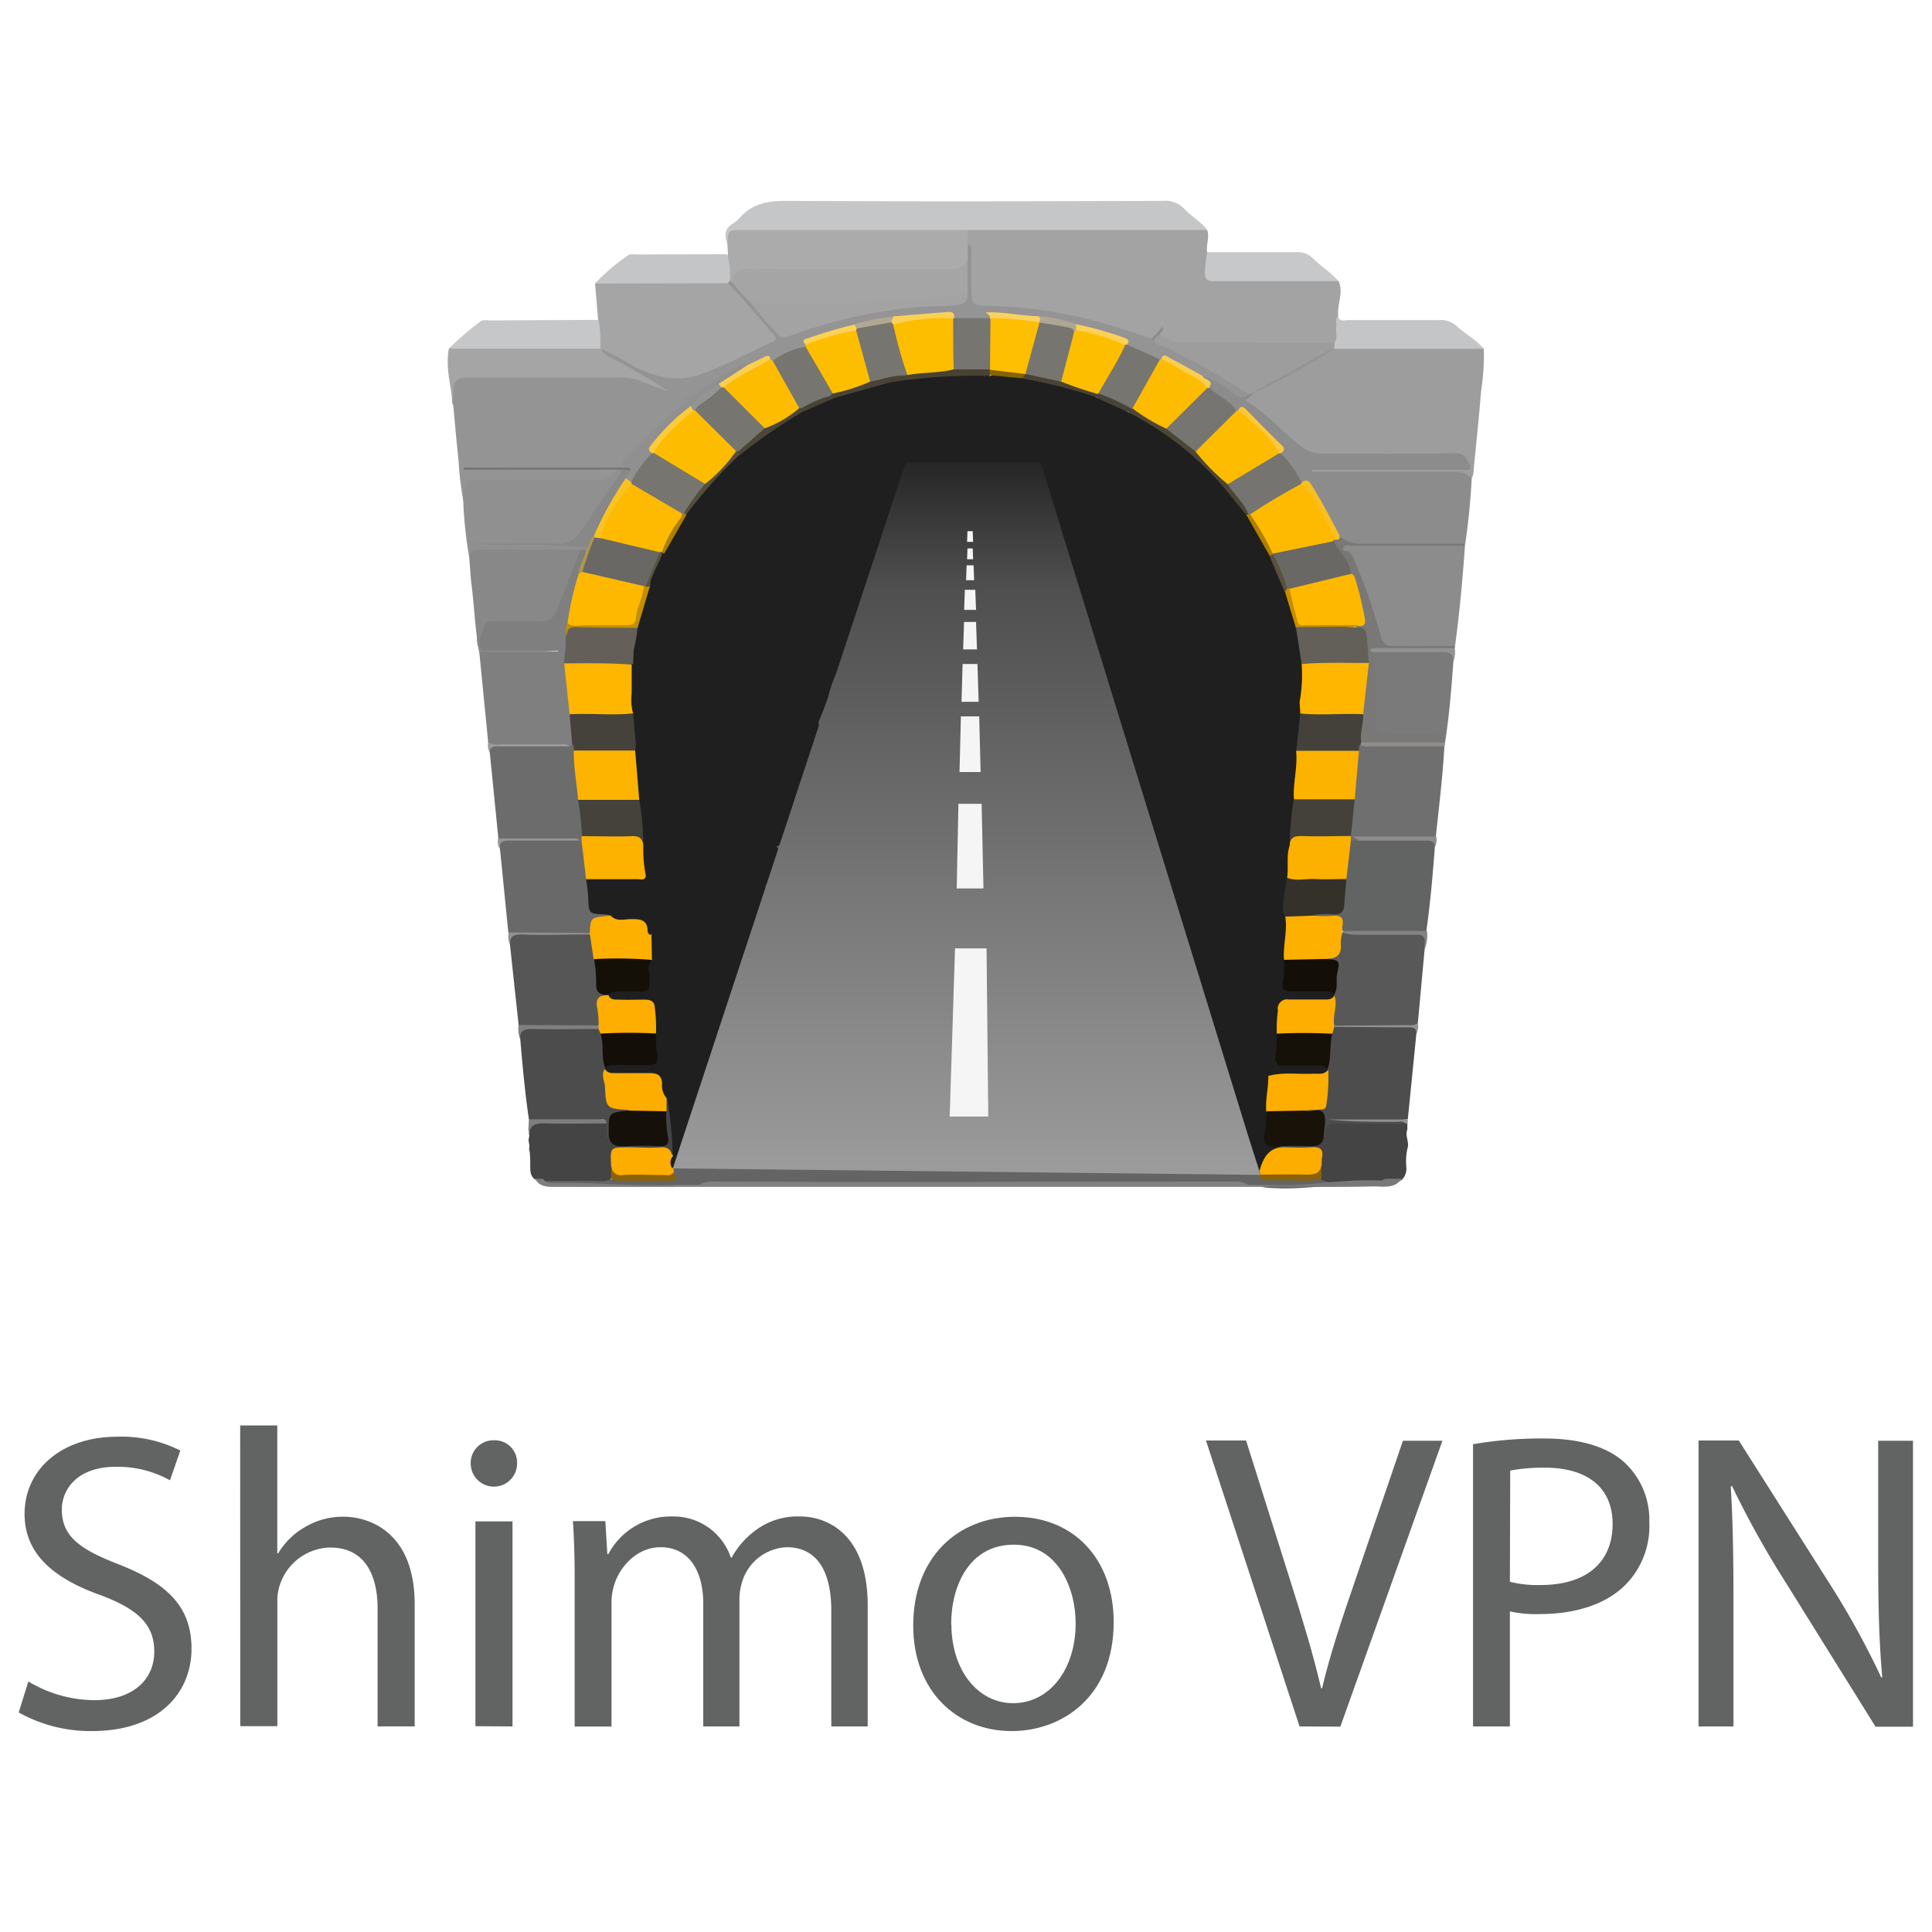 <svg id="Capa_1" data-name="Capa 1" xmlns="http://www.w3.org/2000/svg" xmlns:xlink="http://www.w3.org/1999/xlink" viewBox="0 0 250 250"><defs><linearGradient id="Degradado_sin_nombre_45" x1="125.07" y1="57.15" x2="125.07" y2="153.05" gradientUnits="userSpaceOnUse"><stop offset="0" stop-color="#1f1f1f"/><stop offset="0.19" stop-color="#4e4e4e"/><stop offset="0.99" stop-color="#9c9c9c"/></linearGradient></defs><path d="M171,152.53c-2.06-.28-4.14,0-6.2-.13-.45,0-1,.22-1.32-.34a4.14,4.14,0,0,0-.18-.6,34.08,34.08,0,0,0-1.71-4.58l-.25-.21-.63-1.57h0c-.08-1.24-.9-2.24-1.09-3.44h0c-.8-3.53-2.16-6.88-3.15-10.35l-1.1-3.17h0a42.07,42.07,0,0,0-2.11-6.37,6.33,6.33,0,0,0-.12-.76c-.74-2.87-1.95-5.59-2.57-8.5a12.66,12.66,0,0,1-1.06-3.18h0l-2.61-7.71h0a15.78,15.78,0,0,0-1.07-3.44h0c-.09-.36-.17-.71-.26-1.07l-.8-2.38A18,18,0,0,0,143.48,91a8.25,8.25,0,0,0-.8-2.92h0c-.57-1.74-.87-3.61-1.88-5.17-2.18-3.37-5.85-4.38-9.32-5.72-1.79-.68-3.77-.1-5.48-1-.7.19-1.49,0-2.12.52-.81.18-1.62.39-2.43.55a22.12,22.12,0,0,0-6.52,2.25,15.79,15.79,0,0,0-8.05,10.73h0l-1.06,2.92c-.26,1.06-.53,2.12-.79,3.18h0a15.06,15.06,0,0,0-1.34,4c-.82,1.4-.89,3.06-1.57,4.51l-1.33,4.24h0c-.09.17-.18.35-.28.52l-1.29,4.26h0l-.29.78L97,121c-.16.4-.36.79-.5,1.2l-5,15.4-4.44,13.62c0,.18,0,.37,0,.55a.8.8,0,0,1,.19.68H87c-2.63.06-5.26-.17-7.88.13l-8.77,0c.09.94.84.76,1.41.75,5.14,0,10.29.24,15.44.14,1,0,2,0,3,0a1.18,1.18,0,0,0,.4-.13h70.77a.77.77,0,0,0,.32.13c.43,0,.88.07,1.32,0a3.8,3.8,0,0,0,.51.16,4,4,0,0,0,.91.09c4.58.32,9.12-.74,13.7-.52.44,0,1,.06,1.14-.62Zm-82.82-.1h-.06l.08-.07A.25.25,0,0,1,88.21,152.43Zm1.39-3.52a29.84,29.84,0,0,1,1.09-3.27l.51-1.32C90.69,145.86,90.17,147.39,89.6,148.91Zm5.55-17.69-.09.43a31.29,31.29,0,0,1,1.2-4.76c.43-1.13.89-2.25,1.37-3.36A48.57,48.57,0,0,0,95.15,131.22Zm5.57-14.68v0h0Z" style="fill:#646464"/><path d="M156.21,29.76c.33,1-.17,1.94,0,2.91.38.53.18,1.11.16,1.67,0,1.43.11,1.63,1.54,1.63,4.32,0,8.64,0,13,0a4.27,4.27,0,0,1,2.31.4c.67,1.51-.22,3-.05,4.52-.14.77.3,1.5.16,2.27-.1.55-.07,1.14-.69,1.42a4.83,4.83,0,0,1-1.56.18c-5.73,0-11.45,0-17.18,0a6.42,6.42,0,0,1-3.65-.92c-.29-.36-.4-.71.05-1.05-.51.43-.77,1.21-1.6,1.23-3.31-.93-6.56-2.09-9.93-2.78A64,64,0,0,0,128.25,40a9.74,9.74,0,0,1-1.32-.08,1.71,1.71,0,0,1-1.57-1.81c0-1.59,0-3.18,0-4.76a3.06,3.06,0,0,0-.4-1.78,1.84,1.84,0,0,1,.29-1.91,3.69,3.69,0,0,1,1.94-.29H154A3.89,3.89,0,0,1,156.21,29.76Z" style="fill:#a4a3a4"/><path d="M125.18,31.63c.74.13.51.72.52,1.16,0,1.67,0,3.34,0,5,0,1.43.32,1.77,1.8,1.78a57.53,57.53,0,0,1,14,1.91c2.55.63,5,1.54,7.53,2.33a1.17,1.17,0,0,1,.54.19,91.6,91.6,0,0,1,9.85,5.32A5.7,5.7,0,0,1,161.58,51c-.46,1.07-1.19.81-1.9.32a18.41,18.41,0,0,0-4-2.43A38.56,38.56,0,0,1,152,47c-.49-.26-1-.64-1.6-.34a1.2,1.2,0,0,1-.38,0c-1.41-.64-3-.89-4.21-2-.19-.59-.71-.72-1.21-.89-1.79-.63-3.63-1.1-5.46-1.6a30.48,30.48,0,0,0-4.74-.9c-2-.15-3.92-.29-5.87-.59-.16,0-.72-.46-.31.26.06.1-.09.23-.17.33a8.46,8.46,0,0,1-4.52.05c-.81-1.06-1.92-.55-2.9-.48-1.61.11-3.21.33-4.82.43a29.83,29.83,0,0,0-5,1c-1.8.49-3.61,1-5.37,1.59-.43.15-1,.21-1,.82a.84.84,0,0,1-.17.34c-1.36.66-2.83,1.06-4.14,1.82a.64.64,0,0,1-.52-.13c-.56-.39-1,.09-1.42.27a4,4,0,0,1-1.33.47,2,2,0,0,0-1.35.42,42.73,42.73,0,0,0-5.09,3.32c-.62.51-1.21.67-1.72.18.82.32.57.78-.1,1.27-2.65,1.93-4.8,4.4-7.16,6.64-.51.49-.58,1.47-1.56,1.44-6.47-.08-12.94,0-19.41,0,6.45.06,12.9,0,19.35.06.44.62-.08.88-.46,1.14a4.66,4.66,0,0,1-2.78.69c-4.47,0-8.93,0-13.39,0-1.49,0-2.63.17-2.89,1.89a.75.75,0,0,1-.32.41,39.32,39.32,0,0,1-.64-5.3c-.27-2.39-.46-4.78-.69-7.17A.89.89,0,0,1,58.5,52c-.15-3.17.14-3.48,3.32-3.48,5.55,0,11.1.05,16.66,0,2.47,0,4.82.21,6.53,1.37-1.94-.88-4.18-2.17-6.43-3.44-.41-.23-.9-.41-1-1,.53-.86,1.07-.2,1.54,0,1.88.95,3.62,2.16,5.72,2.67a10.08,10.08,0,0,0,7.43-.67c2.14-1.12,4.37-2.08,6.56-3.11,1.13-.53,1.15-.54.34-1.56-1.66-2.05-3.53-3.92-5.15-6a.47.47,0,0,1,.25-.5.77.77,0,0,1,.4,0c1.17.66,1.71,1.95,2.72,2.78.92,1.18,2,2.23,2.93,3.4a1.67,1.67,0,0,0,2.11.53,63,63,0,0,1,20.2-3.78c1.87,0,2.11-.27,2.13-1.69,0-1.25,0-2.51,0-3.77C124.81,33,124.63,32.26,125.18,31.63Z" style="fill:#959495"/><path d="M192,45.13a28.74,28.74,0,0,1-.35,5.48c-.27,3.56-.68,7.11-1,10.66a2.72,2.72,0,0,1-.2.61,18.17,18.17,0,0,0-5.5-.42c-4.54,0-9.09,0-13.63,0-.62,0-1.68.2-1.68-.51s1.06-.52,1.67-.52c5.38,0,10.77,0,16.15,0a9.37,9.37,0,0,0,1.06,0c.36,0,.91.13,1-.43s-.46-.78-1-.84a9.7,9.7,0,0,0-1.32,0c-5.21,0-10.42,0-15.62,0A5.41,5.41,0,0,1,168.09,58c-2.35-1.8-4.34-4-6.79-5.69-.93-.64.28-.84.43-1.26,1.84-1.27,3.86-2.23,5.81-3.31a39,39,0,0,1,5.57-2.94c5.84-.19,11.69-.05,17.53-.07A2.93,2.93,0,0,1,192,45.13Z" style="fill:#9e9d9e"/><path d="M162.05,51c-.14.43-.61.49-.91.84,2.77,1.56,4.75,4.07,7.26,5.94a4.32,4.32,0,0,0,2.68.93c5.7,0,11.4.06,17.09-.07,1.41,0,1.67.74,2.06,1.64.15.34,0,.5-.33.52s-.71,0-1.06,0H169.79v.26h1.31c5.7,0,11.4,0,17.09,0a2.67,2.67,0,0,1,2.25.84c-.15,2.83-.42,5.66-.84,8.46a1.76,1.76,0,0,1-1.36.36H175.82a2.82,2.82,0,0,1-2.25-.88,4.39,4.39,0,0,1-1.2-1.71c-.84-1.8-2-3.44-2.9-5.18-.28-.51-.63-.44-1-.45a22.89,22.89,0,0,1-2.8-3.77,1.35,1.35,0,0,0-.38-1.3c-1.31-1.28-2.59-2.59-3.89-3.88-.33-.32-.67-.56-1.15-.32a.77.77,0,0,1-.37,0c-1.11-1-2.51-1.72-3.47-2.93.1-.72-.78-1-.78-1.64A10.48,10.48,0,0,1,159.73,51c.69.53,1.18.64,1.77,0a.34.34,0,0,1,.55,0Z" style="fill:#8c8c8c"/><path d="M94.14,36.65c2.2,2.08,4,4.52,6.07,6.74.33.36.25.61-.17.8-3.2,1.47-6.31,3.19-9.61,4.33-3.14,1.08-6.24.09-9.1-1.49a22.45,22.45,0,0,0-3.61-1.87L77.56,45c-.18-1.2-.69-2.38-.16-3.61L77,36.69a2.85,2.85,0,0,1,1.88-.45q6.78,0,13.56,0A2.27,2.27,0,0,1,94.14,36.65Z" style="fill:#a5a5a6"/><path d="M156.21,29.76l-31,0a3.28,3.28,0,0,1-2.29.41c-8.64,0-17.28,0-25.92,0-1.28,0-2.35.09-2.84,1.48-.41-1.07-.52-2,.69-2.73a4.52,4.52,0,0,0,1-.88c1.62-1.73,3.61-2.06,5.94-2.05,16.2.09,32.4.06,48.6,0a3.5,3.5,0,0,1,2.83,1C154.1,28,155.4,28.63,156.21,29.76Z" style="fill:#c5c6c7"/><path d="M63.17,96.05,62.05,84.68c.16-.76.77-.4,1.15-.4,3,0,6.06,0,8.89,0,.37-.05.13-.32.2-.16s0,.08-.06.08c-3.21.16-6.42,0-9.63.07-.27,0-.5,0-.63-.34A2.78,2.78,0,0,1,64.49,80c1.63,0,3.27,0,4.9,0a2.26,2.26,0,0,0,2.47-1.73c.65-1.92,1.46-3.79,2.23-5.66a4.45,4.45,0,0,1,.82-1.51.82.82,0,0,1,.86-.13c.51.47.19,1,0,1.45a12.89,12.89,0,0,0-.66,2c-.52,2.06-1.06,4.12-1.41,6.22a4.28,4.28,0,0,0-.14,1.71,18.16,18.16,0,0,1-.26,3.37c.17,2.21.46,4.4.69,6.6,0,1.33.6,2.63.2,4a.64.64,0,0,1-.57.41c-2.91-.07-5.82,0-8.74,0C64.27,96.68,63.55,96.82,63.17,96.05Z" style="fill:#807f80"/><path d="M189.57,70.59c-.31,4.35-.7,8.69-1.29,13-.07.05-.14.14-.21.15a46.41,46.41,0,0,1-8.58.11c-.72,0-.92-.76-1.11-1.35-.59-1.76-1.1-3.54-1.69-5.3-.5-1.51-1.13-3-1.72-4.45a2.58,2.58,0,0,0-1.05-1.14.73.73,0,0,1-.3-.82c.1-.37.41-.41.74-.4,4.94.17,9.89,0,14.84.08A.8.8,0,0,1,189.57,70.59Z" style="fill:#8c8c8c"/><path d="M94.13,31.66c.07-1.89.07-1.89,2-1.89h29.09v4c-.32,1.42-1.42,1.48-2.57,1.48h-21c-1.1,0-2.21,0-3.31,0-1.36-.07-2.63,0-3.56,1.2l-.28,0a5.43,5.43,0,0,1-.3-3.49Z" style="fill:#ababac"/><path d="M75.85,71.13h-.78a2.66,2.66,0,0,1-1.88.4c-3.29,0-6.58,0-9.86,0a4.17,4.17,0,0,0-2.6.69,56.23,56.23,0,0,1-.79-7.43,4.86,4.86,0,0,1,0-.66c.37-2,.38-2,2.43-2H77.05a3,3,0,0,0,2.79-1.32.68.68,0,0,1,.86,0c.18.44-.08.76-.32,1.07-1.66,2.18-3.19,4.45-4.67,6.75a3.7,3.7,0,0,1-3.6,1.88c-3.53-.14-7.06,0-9.46,0,3.14-.09,7.42.14,11.7-.09a3.06,3.06,0,0,1,1.67.35C76.25,71,76.2,71.12,75.85,71.13Z" style="fill:#909090"/><path d="M183.28,133.73l-1.11,11.1c-2.62.32-5.25.06-7.88.14-.77,0-1.54,0-2.3,0h2.77c2,0,4.05,0,6.07,0,.39,0,.9-.24,1.16.31-.45.57-1.11.46-1.71.47-2.16,0-4.32,0-6.48,0-.93,0-1.78,0-2,1.22-.06.42-.37.79-.76.16,0-.12-.08-.25-.11-.37-.13-.82.28-1.78-.1-2.41s-1.49,0-2.16-.5c-.1-.89.63-.65,1.05-.71,1.44-.2,1.64-.34,1.68-1.76,0-1,.16-1.92.13-2.88a2.16,2.16,0,0,1,0-.44c.25-1.48.08-3,.53-4.45a1.45,1.45,0,0,1,.73-1c3.21-.29,6.44-.12,9.66-.09C183.18,132.59,183.56,133,183.28,133.73Z" style="fill:#4d4d4d"/><path d="M185.67,109.62c-.28,3.62-.58,7.23-1.1,10.83a1.53,1.53,0,0,1-1.1.36c-3,0-6,0-9,0a1.55,1.55,0,0,1-.64-.16c-.51-1.53-1.65-1.87-3.11-1.68a1.57,1.57,0,0,1-1.24-.3c0-.82.66-.65,1.1-.69,2.72-.26,2.72-.25,3.08-2.89.06-.43.15-.85.2-1.29.37-1.68,0-3.48.86-5.09a2.06,2.06,0,0,1,1.21-.29c2.81,0,5.62,0,8.43,0C185.1,108.44,186,108.38,185.67,109.62Z" style="fill:#626363"/><path d="M175.83,108.78h-1a.75.75,0,0,1-.37-.57,36.61,36.61,0,0,1,.45-4.79c.15-2.1.55-4.18.57-6.29.06-.43.15-.84.67-.93,3,.06,6,0,9,0a2.31,2.31,0,0,1,1.75.37c-.21,3.9-.69,7.77-1.1,11.65-.4.4-.91.27-1.38.27-2.58,0-5.17,0-7.76,0C176.42,108.53,176,108.27,175.83,108.78Z" style="fill:#6f6f6f"/><path d="M73.72,96.58l.32-.25c.55.06.49.52.58.88,0,2.07.33,4.11.57,6.16a32.51,32.51,0,0,1,.47,4.81,1.09,1.09,0,0,1-.3.66,1,1,0,0,1-.48.1c-2.88-.12-5.77,0-8.65-.06-.6,0-1.24.11-1.74-.38L63.38,97.4c-.23-.58-.13-1,.59-.94C67.22,96.53,70.47,96.31,73.72,96.58Z" style="fill:#6c6c6c"/><path d="M75,108.77h.21c.72.78.57,1.8.7,2.72.1.73.12,1.48.25,2.21a19.71,19.71,0,0,1,.32,2.86,1.23,1.23,0,0,0,1.34,1.4c.47,0,1.1-.1,1.2.66a6.52,6.52,0,0,0-2.8,2.28,52.16,52.16,0,0,1-7.5.16c-1,0-2,.31-2.94-.37L64.7,109.88c-.08-.54-.42-1.24.58-1.22C68.54,108.72,71.79,108.5,75,108.77Z" style="fill:#696969"/><path d="M184.34,122.88l-.87,9.49c-.28.6-.83.39-1.28.4h-9.36c-.72-.35-.52-1-.53-1.6s.21-1.39.14-2.09a2.06,2.06,0,0,1,0-.43,19.59,19.59,0,0,1,.19-2.19c.31-1.14.07-1.93-1.1-2.32a3.4,3.4,0,0,0,1.84-3,.62.62,0,0,1,.52-.53c2.87.27,5.74.07,8.6.12C184.59,120.74,184.59,120.72,184.34,122.88Z" style="fill:#585859"/><path d="M67.11,132.64,66,122.33c-.17-1.47-.17-1.48,1.24-1.48,3,0,5.95,0,8.93,0,.76.31.72,1,.81,1.65s.07,1,.18,1.56a16.49,16.49,0,0,1,.34,2.69,1.64,1.64,0,0,0,1.24,1.84.33.33,0,0,1,0,.39,1.45,1.45,0,0,0-1,2,1.61,1.61,0,0,1-.47,1.88,90.28,90.28,0,0,1-9.45.11A1.12,1.12,0,0,1,67.11,132.64Z" style="fill:#565657"/><path d="M68.44,144.84c-.5-3.41-.82-6.85-1.11-10.29-.16-1.61-.15-1.64,1.32-1.63,2.86,0,5.71-.06,8.56,0a1.08,1.08,0,0,1,.73.62c.62,1.44.29,3,.58,4.5a3.2,3.2,0,0,1,0,.44c-.09,1.1.16,2.18.13,3.27,0,.9.43,1.33,1.36,1.39.51,0,1.3-.28,1.43.67a1.64,1.64,0,0,1-.22.14c-.6.4-1.6-.21-2,.71a9.54,9.54,0,0,0-.13,2.08c-.06.31-.14.71-.47.71s-.41-.41-.47-.71a7.73,7.73,0,0,0-.2-1.17c-.32-.53-.86-.37-1.32-.38-2.2,0-4.4,0-6.59,0A2.19,2.19,0,0,1,68.44,144.84Z" style="fill:#4d4c4d"/><path d="M60.73,72.23c.09-.88.59-1.12,1.44-1.11,4.3,0,8.6,0,12.9,0-1,2.66-2,5.33-3.09,8a1.94,1.94,0,0,1-2.06,1.3c-2.08-.06-4.15,0-6.23,0a1,1,0,0,0-1.14.83c-.25.88-.77,1.75-.32,2.67.18.38.72.21,1.11.21,3.08,0,6.17,0,9.27.27h-9.2c-.46,0-1-.17-1.36.28-.54-2.9-.66-5.84-1-8.77C60.88,74.69,60.83,73.46,60.73,72.23Z" style="fill:#888"/><path d="M188.05,85.75c-.24,3.46-.53,6.91-1.06,10.34a4.11,4.11,0,0,0-2.5-.69c-1.46,0-2.92,0-4.38,0-1.8,0-2.39-.56-2.51-2.36a61.45,61.45,0,0,1,0-6.22c0-.85-.6-1.74.13-2.55A2.28,2.28,0,0,1,179,84c2.55,0,5.1,0,7.65,0C188.13,84,188.24,84.2,188.05,85.75Z" style="fill:#7a7a7a"/><path d="M77.72,45.16c.77,1.16,2.13,1.44,3.22,2.1,1.83,1.12,3.74,2.11,5.52,3.39-1.21-.45-2.43-.89-3.64-1.37a6.83,6.83,0,0,0-2.58-.43c-6.39,0-12.78,0-19.18,0-2.12,0-2.43.31-2.43,2.41,0,.36,0,.71,0,1.06-.29-2.4-1-4.77-.55-7.22a4.48,4.48,0,0,1,2-.4H75.8a2.68,2.68,0,0,1,1.89.4Z" style="fill:#a5a5a6"/><path d="M171.28,147s0,.1,0,.13l.18.11c-.25-2.4,1.48-1.82,2.79-1.83,2.54,0,5.09,0,7.63,0,.09-.13.17-.12.23,0l0,.75,0,0c-.34.83.32,1.66,0,2.49a8.22,8.22,0,0,0-.14,2.32,2,2,0,0,1-.63,1.75,5.22,5.22,0,0,1-2.22.22c-2.14,0-4.28,0-6.43,0a3.06,3.06,0,0,1-1.66-.24c-.54-.54-.35-1.24-.42-1.88-.06-1.83-.06-1.81-1.93-1.85a6.13,6.13,0,0,1-2.94-.28.34.34,0,0,1-.07-.41,3.37,3.37,0,0,1,2.26-.32A3.93,3.93,0,0,0,171.28,147Z" style="fill:#444"/><path d="M77.69,45.12H58.06a41.81,41.81,0,0,1,4-3.45c.4-.36.93-.21,1.4-.21l14-.07A17.43,17.43,0,0,1,77.69,45.12Z" style="fill:#c6c7c8"/><path d="M192,45.13H172.66a.54.54,0,0,1-.19-.3.47.47,0,0,1,.2-.47c.48-.66.14-1.41.24-2.11.07-.45-.13-1,.23-1.35.19.79.83.52,1.3.52,3.92,0,7.85,0,11.77,0a3,3,0,0,1,2.28.77C189.61,43.23,191,43.93,192,45.13Z" style="fill:#c4c5c6"/><path d="M94.11,32.9a9.34,9.34,0,0,1,.3,3.49l-.27.26L77,36.69a25.73,25.73,0,0,1,4.15-3.57c.4-.33.93-.19,1.41-.19C86.38,32.91,90.25,32.91,94.11,32.9Z" style="fill:#c4c5c6"/><path d="M173.19,36.38c-5.38,0-10.75,0-16.13,0-.87,0-1.16-.27-1.15-1.14a17.54,17.54,0,0,1,.31-2.61c3.83,0,7.66,0,11.49,0a2.88,2.88,0,0,1,2.23.84C171,34.53,172.25,35.26,173.19,36.38Z" style="fill:#c7c8c9"/><path d="M177.68,84.39a69.78,69.78,0,0,1,.28,8.43c0,1.92.35,2.17,2.29,2.17,1.68,0,3.35,0,5,0,.78,0,1.52.13,1.71,1.08h0c-.12.06-.23.16-.36.16-3.48.07-7,.2-10.44-.07-.59-.38-.5-1-.44-1.54.08-.74.17-1.48.25-2.22.36-2.17.45-4.38.75-6.55,0-1-.29-2-.27-3a1.86,1.86,0,0,0-.91-1.52.38.38,0,0,1-.09-.37,1.44,1.44,0,0,0,.62-1.7,18.12,18.12,0,0,0-1.44-4.77c-.41-1.65-1.59-2.9-2.36-4.36a.42.42,0,0,1,.21-.46c.25-.17.57-.19.81-.37,1.08,1.12,2.45,1.08,3.87,1.06,4.13,0,8.25,0,12.38,0a.25.25,0,0,1,0,.25c-4.85,0-9.7,0-14.55,0-.4,0-1-.26-1.18.26s.53.36.79.55a2.59,2.59,0,0,1,.66,1.12,71,71,0,0,1,3.42,9.83c.28,1,.77,1.27,1.77,1.24,2.6-.07,5.2,0,7.8,0a.31.31,0,0,1,0,.25c-.41.38-.92.27-1.39.27-2.61,0-5.21,0-7.82,0C178.59,84.13,178.08,84,177.68,84.39Z" style="fill:#797876"/><path d="M177.68,84.39c-.21-.09-.65-.15-.21-.44a2.15,2.15,0,0,1,1-.08l9.77,0a3.52,3.52,0,0,1-.23,1.9c.11-1-.3-1.42-1.41-1.39C183.65,84.44,180.67,84.39,177.68,84.39Z" style="fill:#929292"/><path d="M184.34,122.88a5.23,5.23,0,0,1,0-.79c.13-.88-.23-1.15-1.1-1.13-2.51,0-5,0-7.53,0a5.83,5.83,0,0,1-1.95-.28.13.13,0,0,1,0-.15s0-.06.06-.06l10.83,0A5,5,0,0,1,184.34,122.88Z" style="fill:#838383"/><path d="M77.46,133.15c-2.86,0-5.72.08-8.58,0-1.09,0-1.66.23-1.55,1.39a3.76,3.76,0,0,1-.22-1.91l10.34.06A.32.32,0,0,1,77.46,133.15Z" style="fill:#7f7f7f"/><path d="M68.44,144.84c3,0,6,0,8.92,0,.42,0,1-.27,1.13.5a2.16,2.16,0,0,1-1.61.4c-1.66,0-3.32,0-5,0-1.32,0-2.59-.08-3.41,1.22l-.1-.82Z" style="fill:#7e7e7e"/><path d="M176.14,96.07l10.87,0-.06.5h-9.5c-.47,0-1,.14-1.39-.25A.17.17,0,0,1,176.14,96.07Z" style="fill:#8e8e8e"/><path d="M175.83,108.78l-.77-.54h10.79a2.06,2.06,0,0,1-.18,1.38c0-.8-.51-.85-1.15-.85C181.62,108.79,178.73,108.78,175.83,108.78Z" style="fill:#8c8c8c"/><path d="M76.38,120.92c-3,0-6,.11-8.94,0-1.12,0-1.5.34-1.42,1.37a2.54,2.54,0,0,1-.2-1.63l10.55.07Z" style="fill:#919191"/><path d="M172.65,132.72l9.31-.07c.52,0,1.06.1,1.51-.28a2,2,0,0,1-.19,1.36c0-.85-.6-.78-1.19-.79-3.15,0-6.3-.05-9.45-.07Z" style="fill:#929292"/><path d="M73.72,96.58c-3.06,0-6.12,0-9.18,0-.6,0-1.17,0-1.16.81a2,2,0,0,1-.21-1.35,2.31,2.31,0,0,0,1.52.28c2.55,0,5.1,0,7.65,0C72.8,96.34,73.32,96.17,73.72,96.58Z" style="fill:#9c9b9b"/><path d="M75,108.77c-3.06,0-6.13,0-9.19,0-.87,0-1.21.28-1.15,1.11a2.07,2.07,0,0,1-.21-1.38c3.06,0,6.13,0,9.19,0C74.14,108.53,74.65,108.35,75,108.77Z" style="fill:#969696"/><path d="M182.15,145.4l-.23,0c-.4-.41-.91-.23-1.37-.23-2.9,0-5.8,0-8.69-.31h10.31Z" style="fill:#919191"/><path d="M68.46,148l-.07-.5.1-.51c0-1.65,1.06-1.66,2.33-1.62,2.55.07,5.11,0,7.67,0,0,.53,0,1.06,0,1.59,0,.11,0,.44.22.13.07-.09.05-.25.07-.38,1,1.56,2.59,1.19,4,1.19,3.07,0,3.07,0,3-3,0-.4,0-.79,0-1.19a2.18,2.18,0,0,1,.36-1.59c.41,0,.54.3.58.6.29,2,.48,4,.59,6a1.22,1.22,0,0,1-.24.75c-1.77-.86-3.67-.58-5.54-.59-2.11,0-2.11,0-2.14,2.06-.06.56.06,1.16-.39,1.63a2.5,2.5,0,0,1-1.52.26H70.46a2.43,2.43,0,0,1-1.19-.19c-.74-.49-.64-1.25-.66-2a11.75,11.75,0,0,0-.08-1.68C68.37,148.7,68.6,148.33,68.46,148Z" style="fill:#444"/><path d="M172.67,44.36l0,.53a79.48,79.48,0,0,1-7,4.08,23.25,23.25,0,0,1-3.83,2h-.27A111,111,0,0,0,151,45c-.57-.27-1.33-.25-1.67-.94a.68.68,0,0,1,.79-.8,5,5,0,0,0,3.4,1.05C159.89,44.37,166.28,44.36,172.67,44.36Z" style="fill:#9e9d9e"/><path d="M150.1,43.29a1.7,1.7,0,0,0-.79.8l-.27-.27,1.41-1.55C150.66,42.85,150.15,43,150.1,43.29Z" style="fill:#8c8c8c"/><path d="M94.69,36.41c.24-1.32,1-1.65,2.33-1.64,8.61.07,17.22,0,25.82.06a2.36,2.36,0,0,0,2.34-1.08v4c-.34.75-1,.87-1.75,1-3.41.37-6.85.36-10.26.76-4.43.51-8.88.23-13.33.29a4.57,4.57,0,0,1-2.77-.68A19.18,19.18,0,0,1,94.69,36.41Z" style="fill:#a5a5a6"/><path d="M97.07,39.05a74.43,74.43,0,0,0,13.18.19c4.59-.25,9.17-.65,13.76-1,.49,0,.78-.36,1.17-.54.2,1.12-.22,1.65-1.41,1.77-1.75.18-3.5.12-5.25.29a65.31,65.31,0,0,0-12.87,2.54c-1.22.38-2.43.78-3.62,1.23a1.15,1.15,0,0,1-1.49-.38A45.67,45.67,0,0,1,97.07,39.05Z" style="fill:#a4a3a4"/><path d="M150.1,46.5l.2-.06c2.26.82,4.49,1.67,6,3.67,0,.13,0,.29-.05.38-1.68,1.86-3.23,3.86-5.44,5.17a9.82,9.82,0,0,1-4.38-2.79c.37-1.75,1.56-3.09,2.36-4.62C149.15,47.62,149.33,46.83,150.1,46.5Z" style="fill:#fdbc00"/><path d="M99.7,46.5l.29.21c.88.53,1.13,1.53,1.59,2.34a16.66,16.66,0,0,1,2,3.8,1,1,0,0,1-.59.8c-1.36.61-2.36,1.92-4,2a34.25,34.25,0,0,1-5.49-5.54c.47-1,1.47-1.32,2.32-1.81A10.78,10.78,0,0,1,99.7,46.5Z" style="fill:#fdbc00"/><path d="M104.25,44.87a2.43,2.43,0,0,0,0-.27,1,1,0,0,1,.66-.58,48.66,48.66,0,0,1,4.87-1.46,1.42,1.42,0,0,1,1.14.11,19.22,19.22,0,0,1,1.76,6.7,1,1,0,0,1-.75.66c-1.38.36-2.64,1.16-4.12,1.13A23.16,23.16,0,0,1,104.25,44.87Z" style="fill:#febe00"/><path d="M150.1,46.5l-3.54,6.32a.53.53,0,0,1-.34.15,20.31,20.31,0,0,1-4.09-2,1.12,1.12,0,0,1,.18-1c1.08-1.77,1.95-3.68,3.17-5.37a.34.34,0,0,1,.36,0Z" style="fill:#767570"/><path d="M104.25,44.87l3.49,6a.67.67,0,0,1-.3.48A36.13,36.13,0,0,1,103.77,53a.59.59,0,0,1-.33-.17L100,46.71A9.05,9.05,0,0,1,104.25,44.87Z" style="fill:#767570"/><path d="M123.46,41.16h4.6l.19.18a13.91,13.91,0,0,1-.13,6.51,7.84,7.84,0,0,1-4.79.07,2,2,0,0,1-.4-1.6,25.16,25.16,0,0,1,.16-4.83A.57.57,0,0,1,123.46,41.16Z" style="fill:#767570"/><path d="M80.37,60.51c-.1-.67.38-1,.79-1.43,2.52-2.48,4.88-5.15,7.92-7.24L87.66,51c1.66,1.18,2.59-.19,3.72-1,1.41-1,2.89-1.83,4.36-2.72.32-.2.69-.46,1.07-.07-1,1.21-2.4,1.71-3.56,2.62a29.62,29.62,0,0,0-3.71,2.9A28.92,28.92,0,0,0,85,57.28c-.35.43-.69.8-.52,1.4a28.28,28.28,0,0,1-2.68,3.74c-.45.13-.7-.14-.92-.47s.21-.65.22-1C80.89,60.69,80.55,60.72,80.37,60.51Z" style="fill:#909090"/><path d="M115.67,40.93l6.84-.55c.59-.05,1.06,0,.94.78l-.11,0a1.57,1.57,0,0,1-1.1.36,52.83,52.83,0,0,0-6.4.57.61.61,0,0,1-.59-.29A.64.64,0,0,1,115.67,40.93Z" style="fill:#fad158"/><path d="M80.37,60.51c.42.11.94-.2,1.29.28a.78.78,0,0,1-1,0H60v-.29Z" style="fill:#767576"/><path d="M93,49.67l3.77-2.45c.73-.35,1.48-.69,2.21-1.06.41-.21.66-.18.68.34-2,1.23-4.21,2.14-6,3.65a.33.33,0,0,1-.31.11A.51.51,0,0,1,93,49.67Z" style="fill:#facf4f"/><path d="M156.24,50.19c-.9-1.14-2.25-1.62-3.42-2.35-.81-.51-1.68-.94-2.52-1.4.22-.8.68-.33,1-.15,1.44.75,2.86,1.55,4.29,2.33.18.58,1.58.47.87,1.55A.15.15,0,0,1,156.24,50.19Z" style="fill:#fbcd4f"/><path d="M145.84,44.6l-.22,0a32.87,32.87,0,0,1-6.46-1.84.63.63,0,0,1,.09-.81,45.94,45.94,0,0,1,6.29,1.78C146.1,43.94,146.1,44.19,145.84,44.6Z" style="fill:#fbd057"/><path d="M110.79,42.77a32.25,32.25,0,0,0-6.54,1.83c-.66-.71.07-.74.46-.88A54.68,54.68,0,0,1,110.57,42a.78.78,0,0,1,.39.53A.27.27,0,0,1,110.79,42.77Z" style="fill:#fbd257"/><path d="M128.06,41.15c.14-.4-.28-.45-.49-.73,2.35-.08,4.59.45,6.86.51.68.47.22.72-.19,1a21.87,21.87,0,0,1-6.07-.75Z" style="fill:#fad261"/><path d="M134.43,41.69a.55.55,0,0,0,0-.76,17.68,17.68,0,0,1,4.82,1c0,.24,0,.49,0,.73s0,.35-.27.39c-1.37-.76-3.05-.47-4.42-1.25Z" style="fill:#aea694"/><path d="M110.85,42.51l-.28-.53a24.07,24.07,0,0,1,5.1-1,1.2,1.2,0,0,0-.31.78A5.67,5.67,0,0,1,110.85,42.51Z" style="fill:#b0a892"/><path d="M161.77,51l10.87-6.08a1.94,1.94,0,0,0,0,.24A102.28,102.28,0,0,1,162.05,51Z" style="fill:#959495"/><path d="M160,53.17l.26-.06a.73.73,0,0,1,.72.19,25.68,25.68,0,0,1,4.42,4.42,1,1,0,0,1,.22,1,2.14,2.14,0,0,1-1.06.95,58.68,58.68,0,0,1-5.62,3.21,1,1,0,0,1-.81-.33c-1-1.14-2.14-2.16-3.18-3.26a1.23,1.23,0,0,1-.4-.8A24.47,24.47,0,0,1,160,53.17Z" style="fill:#fdbc00"/><path d="M158.87,62.66l6.63-4c.09-.11.17-.11.25,0a15.75,15.75,0,0,1,2.68,3.75.34.34,0,0,1,0,.35,63.39,63.39,0,0,1-6.58,4,.67.67,0,0,1-.37,0c-.71-1-1.4-1.91-2.1-2.87C159.11,63.48,158.67,63.19,158.87,62.66Z" style="fill:#757470"/><path d="M160,53.17l-5.27,5.24c-.35.24-.62,0-.81-.2-.92-1-2.3-1.48-3-2.74l5.32-5.28.23,0C157.6,51.2,159.11,51.81,160,53.17Z" style="fill:#767571"/><path d="M168.36,62.62a1.72,1.72,0,0,1,.07-.21c.46-.26.79-.43,1.2.22,1.37,2.15,2.53,4.41,3.71,6.66.12.62-.31.55-.69.54A10.65,10.65,0,0,1,171,67C170.17,65.51,169.16,64.13,168.36,62.62Z" style="fill:#fabe20"/><path d="M165.75,58.66h-.25c-.94-1.95-2.65-3.22-4.14-4.67a12.24,12.24,0,0,0-1.14-.87c.25-.58.57-.58,1-.16,1.54,1.57,3.08,3.15,4.66,4.68C166.35,58.1,166.13,58.36,165.75,58.66Z" style="fill:#fbc73c"/><path d="M73.71,92.43,73,85.79c.11-.14.25-.31.41-.32,2.79-.16,5.6-.6,8.34.41.69,1.18.2,2.48.37,3.71-.14,1,.48,2-.19,2.9-1.89.57-3.83.18-5.75.26A3.93,3.93,0,0,1,73.71,92.43Z" style="fill:#feb600"/><path d="M73.44,80.68a36.78,36.78,0,0,1,1.41-6.32.71.71,0,0,1,.64-.54c2.35.32,4.63,1,7,1.52a1.37,1.37,0,0,1,1,.72c.12,1.67-.72,3.13-1.1,4.68-.12.53-.74.55-1.23.56-2.19,0-4.38,0-6.58,0C74.13,81.28,73.56,81.37,73.44,80.68Z" style="fill:#feb800"/><path d="M81.72,86c-2.92-.22-5.84-.18-8.76-.16a22.67,22.67,0,0,0,.25-3.49c0-1.1.6-1.28,1.59-1.25,2.5.08,5,0,7.5,0,.75.41.4,1.06.35,1.63a13.6,13.6,0,0,1-.3,1.41,4.42,4.42,0,0,1-.25,1.77A.24.24,0,0,1,81.72,86Z" style="fill:#645f59"/><path d="M73.71,92.43c2.73-.16,5.48.17,8.21-.12.82,1.25.69,2.65.66,4a1.21,1.21,0,0,1-.41.91,18.4,18.4,0,0,1-7.92-.13c0-.28.06-.58-.21-.79Z" style="fill:#44423b"/><path d="M82.46,81.24c-2.72,0-5.44,0-8.15-.11-1,0-.77.75-1.1,1.17.12-.53-.13-1.12.23-1.62.73.5,1.55.21,2.32.23,1.72,0,3.44,0,5.16,0,.81,0,1.3-.06,1.39-1.08.1-1.35.94-2.55,1-4a.57.57,0,0,1,.92.06C83.88,77.82,83.64,79.69,82.46,81.24Z" style="fill:#c38f01"/><path d="M75.36,74l-.51.33c.07-1.16.85-2.09,1-3.23l.23-.26a1.21,1.21,0,0,1,.82-1.64.62.62,0,0,1,.22.34A12.85,12.85,0,0,1,75.36,74Z" style="fill:#af974e"/><path d="M76.87,69.25a5.09,5.09,0,0,0-.79,1.62c-5-.54-10-.1-15-.54h5.47c1.81,0,3.63-.1,5.43,0A3.08,3.08,0,0,0,75,68.92c1.84-2.72,3.73-5.41,5.6-8.12h1c-.24.39-.49.77-.73,1.15a.67.67,0,0,1-.05.52c-1.35,2.12-2.49,4.36-3.69,6.56A.55.55,0,0,1,76.87,69.25Z" style="fill:#888"/><path d="M164.14,139c.11-.75.7-.52,1.13-.53l6.6-.1a22.51,22.51,0,0,1-.25,4.64c-.06.57-.46.55-.85.57l-2.08.12c-1.56.87-3.16.56-4.77.2C163.1,142.23,163.52,140.62,164.14,139Z" style="fill:#feae00"/><path d="M164.94,133.77c-.39-1.53.09-3,.25-4.53.06-.56.65-.32,1-.33,2.15,0,4.31-.07,6.47-.1.5,1.3-.28,2.6,0,3.91a.14.14,0,0,0,0,.15c-.08.28-.16.57-.25.86a1.72,1.72,0,0,1-1.09.38c-1.79,0-3.59,0-5.38,0A1.65,1.65,0,0,1,164.94,133.77Z" style="fill:#fdae00"/><path d="M163.88,143.8l4.81-.09c.87.32,2.16-.49,2.61.42.38.75,0,1.88,0,2.84s-.72,1.45-1.84,1.35a35,35,0,0,0-3.69,0c-1.87.68-2.66.15-2.47-1.75A5.34,5.34,0,0,1,163.88,143.8Z" style="fill:#181208"/><path d="M164.94,133.77a71.22,71.22,0,0,1,7.45,0c-.38,1.48-.09,3-.57,4.5-2,0-4,0-6,0-.84,0-1.2-.05-1.14-1.09S165,134.91,164.94,133.77Z" style="fill:#151008"/><path d="M174.8,108.19l0,.58c-.19,1.68-.39,3.35-.58,5a1.59,1.59,0,0,1-1.09.42c-1.89.05-3.79.07-5.69,0a1.3,1.3,0,0,1-1.05-.47,7.51,7.51,0,0,1,.12-4.5,1.66,1.66,0,0,1,1.9-1.39c1.66,0,3.32,0,5,0A2.23,2.23,0,0,1,174.8,108.19Z" style="fill:#fcb100"/><path d="M165.73,124.21c-.15-1.88.38-3.72.31-5.59a3.8,3.8,0,0,1,3.5-.12c1,0,1.93.1,2.89,0s1.52.18,1.28,1.29a3,3,0,0,0,0,.66.2.2,0,0,0,0,.21,5.44,5.44,0,0,0-.22,1.41c.16,1.44-.46,2-1.86,2a.78.78,0,0,1-.64.4C169.24,124.54,167.46,124.92,165.73,124.21Z" style="fill:#fdb000"/><path d="M169.54,118.5l-3.5.12-.08-.1c-.45-1.45-.05-2.91,0-4.36,0-.28.13-.6.54-.6,1.18.5,2.42.13,3.62.19,1.37.07,2.74,0,4.11,0-.1,1.12-.21,2.25-.29,3.37-.06.84-.4,1.22-1.31,1.21A9.55,9.55,0,0,0,169.54,118.5Z" style="fill:#33312a"/><path d="M175.85,97.15q-.28,3.13-.55,6.29a1.1,1.1,0,0,1-.68.37,31.36,31.36,0,0,1-7.18-.16.89.89,0,0,1-.33-.39,15.41,15.41,0,0,1,.5-6.26,5.28,5.28,0,0,1,2.7-.3c1.35,0,2.71,0,4.07,0A2,2,0,0,1,175.85,97.15Z" style="fill:#fcb300"/><path d="M175.85,97.15l-8.2,0a7.06,7.06,0,0,1,.56-5,31,31,0,0,1,7.52-.17.9.9,0,0,1,.66.4c.08,1.22-.46,2.41-.25,3.65a2.58,2.58,0,0,1-.08.26C175.79,96.55,175.86,96.86,175.85,97.15Z" style="fill:#44413b"/><path d="M167.39,103.43h7.91c-.17,1.58-.34,3.17-.5,4.75-2.16,0-4.33.09-6.49,0-1,0-1.34.31-1.45,1.17-.07-.06-.18-.12-.19-.18C166.48,107.21,166.33,105.24,167.39,103.43Z" style="fill:#44413b"/><path d="M74.25,97.12l7.94,0a3.5,3.5,0,0,1,.58,2.36c.1,1.36.46,2.75-.07,4.11-1.89.61-3.84.18-5.76.28a2.76,2.76,0,0,1-2.14-.42C74.63,101.35,74.21,99.25,74.25,97.12Z" style="fill:#fdb400"/><path d="M75.84,113.8c-.19-1.67-.39-3.34-.59-5,0-.2,0-.41,0-.61a4.12,4.12,0,0,1,2.32-.33c1.37,0,2.74,0,4.11,0a1.58,1.58,0,0,1,1.8,1.37,26.12,26.12,0,0,1,.28,4.24,1,1,0,0,1-1,.72,48.74,48.74,0,0,1-6.28,0A1.32,1.32,0,0,1,75.84,113.8Z" style="fill:#fdb200"/><path d="M83.25,109.36c-.13-.85-.51-1.2-1.47-1.16-2.16.08-4.32,0-6.48,0a35.34,35.34,0,0,0-.5-4.7l7.91,0a1.17,1.17,0,0,1,.55.86c.22,1.41.25,2.84.36,4.27A.91.91,0,0,1,83.25,109.36Z" style="fill:#45423b"/><path d="M79,118.49c1.27,0,2.55.13,3.82,0,1-.07,1.32.32,1.28,1.25a6.4,6.4,0,0,0,.2,1.29,3,3,0,0,1,0,3.2,16.16,16.16,0,0,1-7.48-.09l-.49-3.26a.12.12,0,0,0,0-.15C76.4,118.7,76.4,118.7,79,118.49Z" style="fill:#fdb000"/><path d="M165.73,124.21l5.91-.12c1.67.14,1.77.21,1.4,1.85-.21.92.16,1.91-.41,2.76-1.94,0-3.89-.1-5.82,0-1.21.05-1.49-.47-1.3-1.47A10.22,10.22,0,0,0,165.73,124.21Z" style="fill:#130e08"/><path d="M78.74,128.82c1.72,0,3.44.1,5.16.06.79,0,1.2.21,1.15,1-.07,1.3.57,2.58.1,3.89-1.32.68-2.74.31-4.12.34-1.11,0-2.28.29-3.33-.36l-.24-.6v-.45a12.15,12.15,0,0,0-.14-2.1C77,129.32,77.39,128.71,78.74,128.82Z" style="fill:#fdae00"/><path d="M84.36,124.21a11.25,11.25,0,0,0,.23,3.12c.16,1-.13,1.43-1.24,1.37-1.52-.09-3,0-4.58,0-1.18.13-1.71-.3-1.62-1.59a17.66,17.66,0,0,0-.28-3A55.06,55.06,0,0,1,84.36,124.21Z" style="fill:#141008"/><path d="M78.23,138.38c2.15,0,4.31.13,6.46.07,1,0,1.29.31,1.29,1.25a19.14,19.14,0,0,0,.27,2.49l0,1.61a5.79,5.79,0,0,1-4.82-.09,1,1,0,0,0-.25-.08c-2.74-.21-2.76-.21-2.9-3.08C78.21,139.83,77.77,139.1,78.23,138.38Z" style="fill:#fdad00"/><path d="M81.4,143.71l4.82.09a15.38,15.38,0,0,0,.25,3.52c.07.73-.2,1-1,1a41.66,41.66,0,0,0-4.47,0c-1.29.09-2.18-.11-2.23-1.61C78.74,143.94,78.74,143.94,81.4,143.71Z" style="fill:#151009"/><path d="M77.7,133.75a66.12,66.12,0,0,1,7.45,0c.09,1.13.09,2.27.28,3.38s-.27,1.11-1.11,1.09c-2-.05-4,0-6,0C77.75,136.78,78.2,135.21,77.7,133.75Z" style="fill:#130e08"/><path d="M163,151.48a2.66,2.66,0,0,0,.07-.39c.23-2.44.23-2.44,2.67-2.64,1.28,0,2.56.1,3.83,0s1.76.24,1.47,1.51a3.66,3.66,0,0,0,0,.66c-.23,1.74-.23,1.75-2,1.75-1.48,0-3,0-4.45,0a2.12,2.12,0,0,1-1.49-.37Z" style="fill:#fdac00"/><path d="M181.39,152.52c-.91,1.34-2.39,1-3.6,1-4.54.12-9.09.05-13.63.05-.08-.06-.1-.11-.08-.17s0-.09.08-.09c4.86.3,9.66-.82,14.52-.55.19,0,.39-.15.59-.23Z" style="fill:#787878"/><path d="M163.08,152c2,0,4-.07,6,0,1.13,0,1.83-.18,1.92-1.41,0,.63,0,1.26,0,1.89-1.54.55-3.12.15-4.69.25-.83.05-1.66,0-2.5,0C163.3,152.8,163,152.61,163.08,152Z" style="fill:#8b6109"/><path d="M168.36,62.62c1.52,1.21,2.13,3,3.1,4.61a8.19,8.19,0,0,1,1.19,2.6l-.26.24a.85.85,0,0,1-.52.38c-2.33.48-4.59,1.33-7,1.42a1.33,1.33,0,0,1-.81-.81c-.59-1.59-1.94-2.79-2.29-4.49C163.89,65.13,166.11,63.84,168.36,62.62Z" style="fill:#feba00"/><path d="M176.39,92.42c-2.74-.13-5.47.17-8.21-.1-.51-.44-.41-1-.43-1.61.39-1.59-.07-3.29.64-4.84a3.75,3.75,0,0,1,2.14-.55c1.72,0,3.43,0,5.15,0a1.67,1.67,0,0,1,1.45.48Z" style="fill:#feb600"/><path d="M174.76,74.27c.38,0,.48.28.59.59A43.09,43.09,0,0,1,176.6,80c.18.88-.21,1.11-1,1a2.07,2.07,0,0,1-1.37.33c-1.76,0-3.51,0-5.27,0a1.3,1.3,0,0,1-1.48-1.16c-.25-1.27-.92-2.46-.85-3.81a1.31,1.31,0,0,1,1-.73c2.1-.5,4.2-1,6.32-1.4A1.31,1.31,0,0,1,174.76,74.27Z" style="fill:#feb800"/><path d="M177.13,85.79c-2.92,0-5.84-.1-8.76.14,0,0-.11,0-.13,0a7.16,7.16,0,0,1-.55-4.82c2.61,0,5.22-.13,7.82.08,1-.15,1.26.45,1.34,1.21C177,83.52,177,84.65,177.13,85.79Z" style="fill:#635f59"/><path d="M174.76,74.27l-7.94,1.93a.33.33,0,0,1-.36,0,24.58,24.58,0,0,1-1.85-4.39s0-.11.08-.17l7.7-1.57c.09,0,.22,0,.25.07C173.3,71.54,174.78,72.52,174.76,74.27Z" style="fill:#696864"/><path d="M166.54,76.15l.28,0c.36,1.44.71,2.89,1.09,4.32.16.61.7.42,1.1.42,2.2,0,4.4,0,6.59,0,0,.06,0,.13-.08.2l-7.88.06a1,1,0,0,1-.66-.89c-.25-1.23-.83-2.37-1-3.63C166.08,76.43,166.13,76.13,166.54,76.15Z" style="fill:#c68d01"/><path d="M87,149.65l.09,1.54a.71.71,0,0,1,0,.73.79.79,0,0,1-.53.36,46.26,46.26,0,0,1-6.66,0c-.9,0-.63-.89-.82-1.41-.13-2.43-.13-2.43,2.33-2.41,1.37,0,2.75.11,4.1,0C86.49,148.41,86.84,148.82,87,149.65Z" style="fill:#fdac00"/><path d="M70.3,152.56c.27.54.76.51,1.25.5,5.24-.08,10.47.47,15.71.27.09.06.12.12.09.17s-.06.09-.09.09H71.76c-1,0-2-.05-2.52-1.07Z" style="fill:#7e7e7e"/><path d="M79.08,150.91a1.26,1.26,0,0,0,1.52,1.14c1.73-.11,3.48,0,5.23,0,.41,0,.88.16,1.21-.27.63.25.5.62.17,1l-7,0a1.93,1.93,0,0,1-1.13-.26C79.07,152,79.08,151.45,79.08,150.91Z" style="fill:#8c6209"/><path d="M150.92,55.47l3.77,2.94a27.1,27.1,0,0,0,4.18,4.25c.83,1.34,2.1,2.38,2.67,3.9a.41.41,0,0,1-.31.2c-.45,0-.68-.37-.91-.69a39.41,39.41,0,0,0-13.06-11.74,3.07,3.07,0,0,1-1.16-.85.44.44,0,0,1,.28-.62l.18,0A23.39,23.39,0,0,0,150.92,55.47Z" style="fill:#4c4637"/><path d="M93.39,50.12l.26,0L99,55.46a.51.51,0,0,1-.23.67,23.89,23.89,0,0,1-3.15,2.44,1,1,0,0,1-.39,0,32.76,32.76,0,0,1-5.11-4.74,1,1,0,0,1-.31-.71A8.66,8.66,0,0,1,93.39,50.12Z" style="fill:#767570"/><path d="M95.5,58.43l3.45-3a14.19,14.19,0,0,0,4.49-2.63l.26,0a.5.5,0,0,1,.12.54c-.46.82-1.35,1.09-2.07,1.55a42.79,42.79,0,0,0-5.21,3.76,1.09,1.09,0,0,1-.71.32C95.55,58.92,95.4,58.75,95.5,58.43Z" style="fill:#4b4637"/><path d="M110.85,42.51l4.51-.8.22.26c.59.38.61,1,.75,1.63a35.16,35.16,0,0,1,1.23,5,.87.87,0,0,1-.35.25c-1.12.18-2.25.37-3.36.63-.4.09-.85.3-1.24-.09-.61-2.2-1.21-4.4-1.82-6.6Z" style="fill:#767570"/><path d="M112.61,49.37c1.54-.23,3-.89,4.61-.77-.32,1-1.41.58-2,1.12-2.39.67-4.77,1.35-7.18,2a.94.94,0,0,1-.68-.46l.35-.33A22.6,22.6,0,0,0,112.61,49.37Z" style="fill:#494437"/><path d="M139,43c.07-.09.14-.19.22-.28a26.83,26.83,0,0,1,6.38,1.92c-1,2.2-2.31,4.18-3.47,6.27l-.13.17a9.5,9.5,0,0,1-4.84-1.71A18.3,18.3,0,0,1,139,43Z" style="fill:#febe00"/><path d="M146.38,52.86l-.25.45A7.5,7.5,0,0,1,142,51.53a.57.57,0,0,1,.1-.57V50.9A26.58,26.58,0,0,1,146.38,52.86Z" style="fill:#474337"/><path d="M107.39,51.24a.61.61,0,0,1,.56.25,5.81,5.81,0,0,1-4.25,1.85v-.49A14.61,14.61,0,0,1,107.39,51.24Z" style="fill:#484437"/><path d="M117.41,48.53A59.6,59.6,0,0,1,115.58,42a23.62,23.62,0,0,1,7.76-.79c0,2.2,0,4.41.07,6.62a.59.59,0,0,1-.62.55c-1.7,0-3.37.43-5.07.4C117.58,48.74,117.5,48.62,117.41,48.53Z" style="fill:#febe00"/><path d="M128.17,41.16a46.78,46.78,0,0,1,6.26.53l.08.05a1.12,1.12,0,0,1,0,1c-.58,1.86-.76,3.84-1.73,5.58a1,1,0,0,1-.37.23A9.61,9.61,0,0,1,128.2,48l-.1-.2Z" style="fill:#febe01"/><path d="M117.41,48.53c2-.36,4-.24,6-.73h4.69l0,0c.14.32.21.64-.13.89a3.42,3.42,0,0,1-1.81.26,46.1,46.1,0,0,0-9.6.64,1.55,1.55,0,0,1-1.5-.25c.6-.54,1.52-.25,2.12-.79Z" style="fill:#484232"/><path d="M81.67,62.38a15,15,0,0,1,2.69-3.74.55.55,0,0,1,.35-.12c2.27,1.26,4.68,2.28,6.61,4.09a16.18,16.18,0,0,1-2.67,3.85,1,1,0,0,1-.38.08,44,44,0,0,1-6.59-3.79A.35.35,0,0,1,81.67,62.38Z" style="fill:#767570"/><path d="M81.67,62.38a2.09,2.09,0,0,1,.08.23c-1.48,2.27-2.76,4.66-4.06,7a.7.7,0,0,1-.77-.1c0-.1,0-.21,0-.31a43.49,43.49,0,0,1,4.06-7.31Z" style="fill:#fac221"/><path d="M84.6,58.63h-.24c-.54-.34-.47-.63-.06-1.1a27.33,27.33,0,0,1,5.09-5,.56.56,0,0,1,.38.59.65.65,0,0,1-.18.49A58.86,58.86,0,0,0,84.6,58.63Z" style="fill:#fbcb3c"/><path d="M89.66,53.08l-.27-.53A16.1,16.1,0,0,1,93,49.67l.35.45a15.15,15.15,0,0,1-2.68,2.17,2.72,2.72,0,0,0-.8.82C89.81,53.21,89.73,53.2,89.66,53.08Z" style="fill:#959495"/><path d="M132.7,48.35c.6-2.2,1.2-4.41,1.81-6.61,1.16.19,2.33.35,3.48.59.39.08.93.08,1,.66q-.84,3.18-1.66,6.35A6.87,6.87,0,0,1,132.7,48.35Z" style="fill:#767570"/><path d="M161.27,66.63l.27-.07a.55.55,0,0,0,.22,0,32,32,0,0,1,2.93,5.07l0,.12c-.19.22-.41.33-.68.15-1.11-1.42-1.72-3.15-2.83-4.58A.47.47,0,0,1,161.27,66.63Z" style="fill:#b07e00"/><path d="M81.92,85.93c0,1.25.26,2.52-.18,3.75,0-1.24,0-2.49,0-3.73A.44.44,0,0,0,81.92,85.93Z" style="fill:#1e1e1e"/><path d="M76.92,69.56l.76.07a2.13,2.13,0,0,1,1.43,0,50,50,0,0,1,6.23,1.61.54.54,0,0,1,.16.59,12.68,12.68,0,0,1-1.94,4l-.28,0L75.36,74A46.32,46.32,0,0,1,76.92,69.56Z" style="fill:#696864"/><path d="M85.92,71.68A31.43,31.43,0,0,1,84,75.92l-.48,0,1.84-4.42a.22.22,0,0,1,.24-.14C85.81,71.38,85.84,71.54,85.92,71.68Z" style="fill:#585240"/><path d="M166.78,129.33c1.45,0,2.9,0,4.36,0,.54,0,1.16.11,1.52-.51l0-.11c-.44-.5-1-.41-1.59-.42-1.28,0-2.55,0-3.82,0s-1.38-.25-1.22-1.45a14.38,14.38,0,0,0,.13-2.62c-.17-1.82.42-3.61.18-5.43a2.18,2.18,0,0,0-.16-.45,4,4,0,0,1-.15-.4,22,22,0,0,1,.52-4.35c.21-1.39-.13-2.83.34-4.2a35.62,35.62,0,0,1,.53-5.93.18.18,0,0,0,0-.21c-.1-2,.5-4,.3-6,.18-1.62.36-3.24.53-4.86,0-.53-.06-1-.08-1.58a19.37,19.37,0,0,0,.27-4.81c-.24-1.56-.48-3.13-.73-4.69-.46-1.53-.93-3.06-1.39-4.59a10,10,0,0,0-2-4.75l-3-5.27c-1.39-1.68-2.71-3.42-4.18-5a41.32,41.32,0,0,0-11-8.29l-4-1.82a3.68,3.68,0,0,0-1-.54,47.62,47.62,0,0,0-9.17-2.33c-1.28.05-2.55-.63-3.84-.08a71.68,71.68,0,0,0-13,.85L108,51.49l-4.25,1.85a70.45,70.45,0,0,0-8,5.53c-.63,0-.92.46-1.29.81a44.87,44.87,0,0,0-5.75,6.86,33.78,33.78,0,0,0-3,5.08c-.47,1.46-1.48,2.72-1.63,4.3l-1.58,5.32A21.73,21.73,0,0,1,82,84.13h0l-.08,1.8c-.25,1.24.07,2.51-.18,3.75a6.87,6.87,0,0,0,.18,2.63l.36,4-.09.83q.27,3.15.52,6.29a35.73,35.73,0,0,1,.54,5.93,16.74,16.74,0,0,0,.32,3.93h0c-.08.69-.61.48-1,.48-2.24,0-4.49,0-6.73,0,.1.77.24,1.55.27,2.32.08,2.16.06,2.16,2.26,2.24a3.53,3.53,0,0,1,.63.13c.77.85,1.78.47,2.69.47,1.14,0,2.1.06,2.11,1.55a.62.62,0,0,0,.37.51c.84-.74.67-1.69.55-2.63-.26-1.89,1.41-3.94,3.18-3.52,2.25.53,4.54.25,6.8.64a5.17,5.17,0,0,0,4.27-.74,2.53,2.53,0,0,0,.53-.91c.35-1,.72-2.06,1-3.11.11-.38.39-.83,0-1.17h0a.8.8,0,0,0,.55-.56c.47-1.37,1-2.73,1.42-4.11s.87-3.09,1.46-4.58c.43-1.35.85-2.69,1.34-4,.14-1,.9-1.8.65-2.83l0-.06c.45-1,.83-2.06,1.22-3.1a18.6,18.6,0,0,1,2.57-5.91,18.54,18.54,0,0,1,10.79-6.62c1.18-.28,2.48-.22,3.48-1.1a4.14,4.14,0,0,0,.46-2c0-.4-.15-1.06.39-1.1s.48.69.62,1.1a8.7,8.7,0,0,0,.35,1.51,2.17,2.17,0,0,0,1.72.85c3.84,0,7.16,1.62,10.36,3.49a7.12,7.12,0,0,1,3.16,3.77c.46,1.28.89,2.58,1.29,3.88a21,21,0,0,1,.88,2.86c.42,1.28.88,2.55,1.26,3.83a10.63,10.63,0,0,0,1,2.49,1.8,1.8,0,0,0,.1.94c.36,1.14.81,2.25,1.11,3.41.74,2.62,1.7,5.16,2.5,7.76.43,1,.28,2.33,1.39,3-.37.5-.07,1,.06,1.55.64,2.61,1.81,5.07,2.31,7.72.75,2.15,1.62,4.26,2.16,6.48.49,1,.48,2.3,1.37,3.15a5.28,5.28,0,0,0,.56,2.82c.78,2.47,1.66,4.91,2.27,7.43.22,1.2.87,2.26,1.16,3.43.28.66.35,1.43,1,1.88l1.53,4.52c.44-1.45,1-2.75,2.74-3v-.1a2.85,2.85,0,0,0-.65,0c-1.4.25-1.64-.51-1.45-1.65a10.47,10.47,0,0,0,.23-2.85c-.15-1.56.29-3.09.26-4.65h.1c1.91-.5,3.87-.15,5.8-.27.64,0,1.35.15,1.83-.5,0,0,0-.1-.05-.15a1.88,1.88,0,0,0-1.48-.4c-1.41,0-2.81,0-4.22,0-.8,0-1.07-.3-1.06-1.1a17,17,0,0,0,.18-3,17,17,0,0,1,.14-3A1.22,1.22,0,0,1,166.78,129.33Zm-42.4-58.54c.27-.54.19-1.24.62-1.78.51.47.26,1.15.66,1.53A7.06,7.06,0,0,1,124.38,70.79Z" style="fill:#1f1f1f"/><path d="M94.07,115.1a13,13,0,0,0-2.48-.22,8,8,0,0,1-3.36-.42,2.71,2.71,0,0,0-2.66.56c-.76.66-1.54,2-1.33,2.88a17.83,17.83,0,0,1,.06,3.17l.06,3.14A2.05,2.05,0,0,0,84,126c.17,2.32.17,2.32-2.22,2.32-.52,0-1,0-1.57,0s-1.07-.05-1.44.46l0,.08c.31.58.89.47,1.39.49,1.1.05,2.19,0,3.29,0,.68,0,1.26.21,1.27,1a18.45,18.45,0,0,1,.16,3.4,17,17,0,0,0,.19,3c0,.81-.27,1.1-1.06,1.07-1.19,0-2.38,0-3.56,0-.73,0-1.51-.17-2.14.39,0,.05,0,.1,0,.16.38.59,1,.48,1.54.49,1.41,0,2.82,0,4.22,0,1,0,1.57.27,1.6,1.39a2.49,2.49,0,0,0,.66,1.93,48,48,0,0,1,.72,7.46,1.23,1.23,0,0,0-.08,1.49c1.06,0,.93-1,1.13-1.59q4.59-14.28,9.3-28.53c.54-1.67,1.08-3.34,1.56-5,.13-.45.4-.91.05-1.38A8.8,8.8,0,0,1,94.07,115.1Z" style="fill:#1f1f1f"/><path d="M161.51,153.32h2.65v.26H87.26v-.26h3.18a3.14,3.14,0,0,1,1.64-.42c22.55.1,45.1,0,67.65,0A3,3,0,0,1,161.51,153.32Z" style="fill:#818181"/><path d="M166.25,76.65l-2-4.75.49-.14a21.26,21.26,0,0,1,1.81,4.39C166.44,76.32,166.34,76.48,166.25,76.65Z" style="fill:#5a513c"/><path d="M100.79,116.47c-1.11,2.82-2.17,5.66-3.32,8.46a78.06,78.06,0,0,0-2.75,9.34c-1.56,5.64-3.65,11.1-5.48,16.64a13.62,13.62,0,0,1-.92,1.88h-.79A6.36,6.36,0,0,0,89.2,149c.38-2.17,1.49-4.12,2.23-6.18a138.67,138.67,0,0,0,4.11-14.7,30.27,30.27,0,0,1,2.79-7.06c.8-1.51,1.26-3.18,2.19-4.63Z" style="fill:#646464"/><path d="M89.66,53.08l.25,0,5.36,5.31c.06.12.13.29.06.37a31.84,31.84,0,0,1-3.87,3.92c-.06,0-.17,0-.24-.07l-6.62-4c1-1.93,2.64-3.21,4.15-4.65C89.06,53.68,89.47,53.49,89.66,53.08Z" style="fill:#fdbc00"/><path d="M91.22,62.64a19.77,19.77,0,0,0,4-4.22h.23c.07.15.15.3.22.44a62.57,62.57,0,0,0-6.89,7.75c-.21.11-.26,0-.29-.19A25.69,25.69,0,0,1,91.22,62.64Z" style="fill:#544e3c"/><path d="M142.15,51.49a66.14,66.14,0,0,0-10.08-2.55c0-.34.36-.37.55-.55l.08,0,4.66,1A44,44,0,0,0,142.14,51Z" style="fill:#484335"/><path d="M132.62,48.39c0,.36-.27.47-.55.55l-4-.4c0-.23,0-.46,0-.69Z" style="fill:#876301"/><path d="M85.67,71.4l-.27.06-7.72-1.83a17.67,17.67,0,0,1,4.07-7l6.51,3.82a.34.34,0,0,1,.1.55C87.38,68.4,86.66,70,85.67,71.4Z" style="fill:#feba00"/><path d="M85.67,71.4a14.62,14.62,0,0,1,1.93-3.72c.25-.39.67-.72.66-1.25h.28l.29.19-2.91,5.06C85.84,71.58,85.75,71.49,85.67,71.4Z" style="fill:#ac7f01"/><path d="M126,76.17c-.48,1.06-1.42.32-2.12.52.09-1,.19-1.91.24-2.86,0-.5.14-.84.74-.84s.82.11.86.71C125.77,74.53,125.9,75.34,126,76.17Z" style="fill:#424242"/><path d="M124.13,71.13c.08-.6.18-1.2.25-1.81,0-.41,0-.84.59-.81s.73.41.74.9,0,.79,0,1.19C125.45,71.56,124.66,71,124.13,71.13Z" style="fill:#2a2a2a"/><path d="M104,110.64a12.63,12.63,0,0,1-2.12,3.45A7.65,7.65,0,0,1,104,110.64Z" style="fill:#646464"/><polygon points="87.06 151.19 117.22 59.79 134.65 59.79 163.07 152.03 87.06 151.19" style="fill:url(#Degradado_sin_nombre_45)"/><polygon points="127.66 122.72 123.58 122.72 122.89 144.48 127.88 144.48 127.66 122.72" style="fill:#f5f5f5"/><polygon points="127.02 104.01 124.02 104.01 123.8 114.97 127.26 114.97 127.02 104.01" style="fill:#f5f5f5"/><polygon points="126.71 92.7 124.34 92.7 124.16 99.9 126.89 99.9 126.71 92.7" style="fill:#f5f5f5"/><polygon points="126.48 85.92 124.56 85.92 124.42 90.81 126.64 90.81 126.48 85.92" style="fill:#f5f5f5"/><polygon points="126.3 80.48 124.75 80.48 124.63 84.03 126.42 84.03 126.3 80.48" style="fill:#f5f5f5"/><polygon points="126.2 76.32 124.85 76.32 124.76 78.92 126.3 78.92 126.2 76.32" style="fill:#f5f5f5"/><polygon points="125.98 73.15 125.08 73.15 125.01 75.08 126.05 75.08 125.98 73.15" style="fill:#f5f5f5"/><polygon points="125.87 70.97 125.19 70.97 125.14 72.37 125.92 72.37 125.87 70.97" style="fill:#f5f5f5"/><polygon points="125.87 68.73 125.19 68.73 125.14 70.12 125.92 70.12 125.87 68.73" style="fill:#f5f5f5"/><path d="M3.67,217.58A16.71,16.71,0,0,0,12.21,220c4.88,0,7.75-2.55,7.75-6.29,0-3.43-2-5.45-7-7.32-6-2.14-9.78-5.31-9.78-10.48,0-5.76,4.78-10,12-10a16.87,16.87,0,0,1,8.15,1.79L22,191.55a14,14,0,0,0-7-1.75c-5.08,0-7,3-7,5.53,0,3.43,2.25,5.12,7.35,7.09,6.27,2.46,9.43,5.47,9.43,10.89C24.8,219,20.62,224,11.87,224a19,19,0,0,1-9.45-2.41Z" style="fill:#626363"/><path d="M31.08,184.45h4.8V201H36a9.52,9.52,0,0,1,3.47-3.4,9.65,9.65,0,0,1,4.94-1.34c3.58,0,9.25,2.18,9.25,11.33v15.8h-4.8V208.13c0-4.28-1.62-7.88-6.14-7.88a7,7,0,0,0-6.5,4.82,6.45,6.45,0,0,0-.33,2.3v16h-4.8Z" style="fill:#626363"/><path d="M66.91,189.37a3,3,0,1,1-6,0,2.94,2.94,0,0,1,3-3A2.89,2.89,0,0,1,66.91,189.37Zm-5.39,34V196.87h4.8V223.4Z" style="fill:#626363"/><path d="M74.36,204c0-2.77-.09-5-.22-7.17h4.19l.26,4.27h.13a9.16,9.16,0,0,1,8.37-4.87,7.81,7.81,0,0,1,7.48,5.32h.11a10.87,10.87,0,0,1,3-3.46,9.09,9.09,0,0,1,5.84-1.86c3.54,0,8.76,2.28,8.76,11.51V223.4h-4.71v-15c0-5.14-1.9-8.19-5.76-8.19a6.31,6.31,0,0,0-5.74,4.35,7.92,7.92,0,0,0-.39,2.42V223.4H91V207.48c0-4.23-1.87-7.27-5.51-7.27-3,0-5.22,2.4-6,4.82a7.61,7.61,0,0,0-.36,2.38v16H74.36Z" style="fill:#626363"/><path d="M144.11,209.88c0,9.82-6.81,14.12-13.19,14.12-7.19,0-12.75-5.24-12.75-13.66,0-8.88,5.84-14.07,13.17-14.07C139,196.27,144.11,201.8,144.11,209.88Zm-21,.31c0,5.82,3.33,10.2,8,10.2s8.08-4.33,8.08-10.35c0-4.48-2.26-10.16-8-10.16S123.08,205.16,123.08,210.19Z" style="fill:#626363"/><path d="M168.16,223.4l-12.11-37h5.19L167,204.65c1.58,5,2.95,9.5,3.95,13.8h.13c1-4.27,2.55-8.92,4.21-13.74l6.25-18.28h5.11l-13.21,37Z" style="fill:#626363"/><path d="M190.61,186.88a52.45,52.45,0,0,1,9.19-.74c4.69,0,8.16,1.08,10.37,3.07a10.09,10.09,0,0,1,3.25,7.74,10.84,10.84,0,0,1-2.88,7.91c-2.54,2.71-6.63,4-11.29,4a15.79,15.79,0,0,1-3.87-.34V223.4h-4.77Zm4.77,17.8a14.65,14.65,0,0,0,4,.42c5.79,0,9.29-2.84,9.29-7.9,0-4.89-3.49-7.28-8.73-7.28a23.41,23.41,0,0,0-4.52.37Z" style="fill:#626363"/><path d="M219.79,223.4v-37H225l11.85,18.68a106.7,106.7,0,0,1,6.59,12l.12-.06c-.43-4.93-.52-9.44-.52-15.17V186.43h4.5v37h-4.85L231,204.66a120.83,120.83,0,0,1-6.88-12.38l-.16.06c.28,4.68.35,9.14.35,15.25V223.4Z" style="fill:#626363"/></svg>